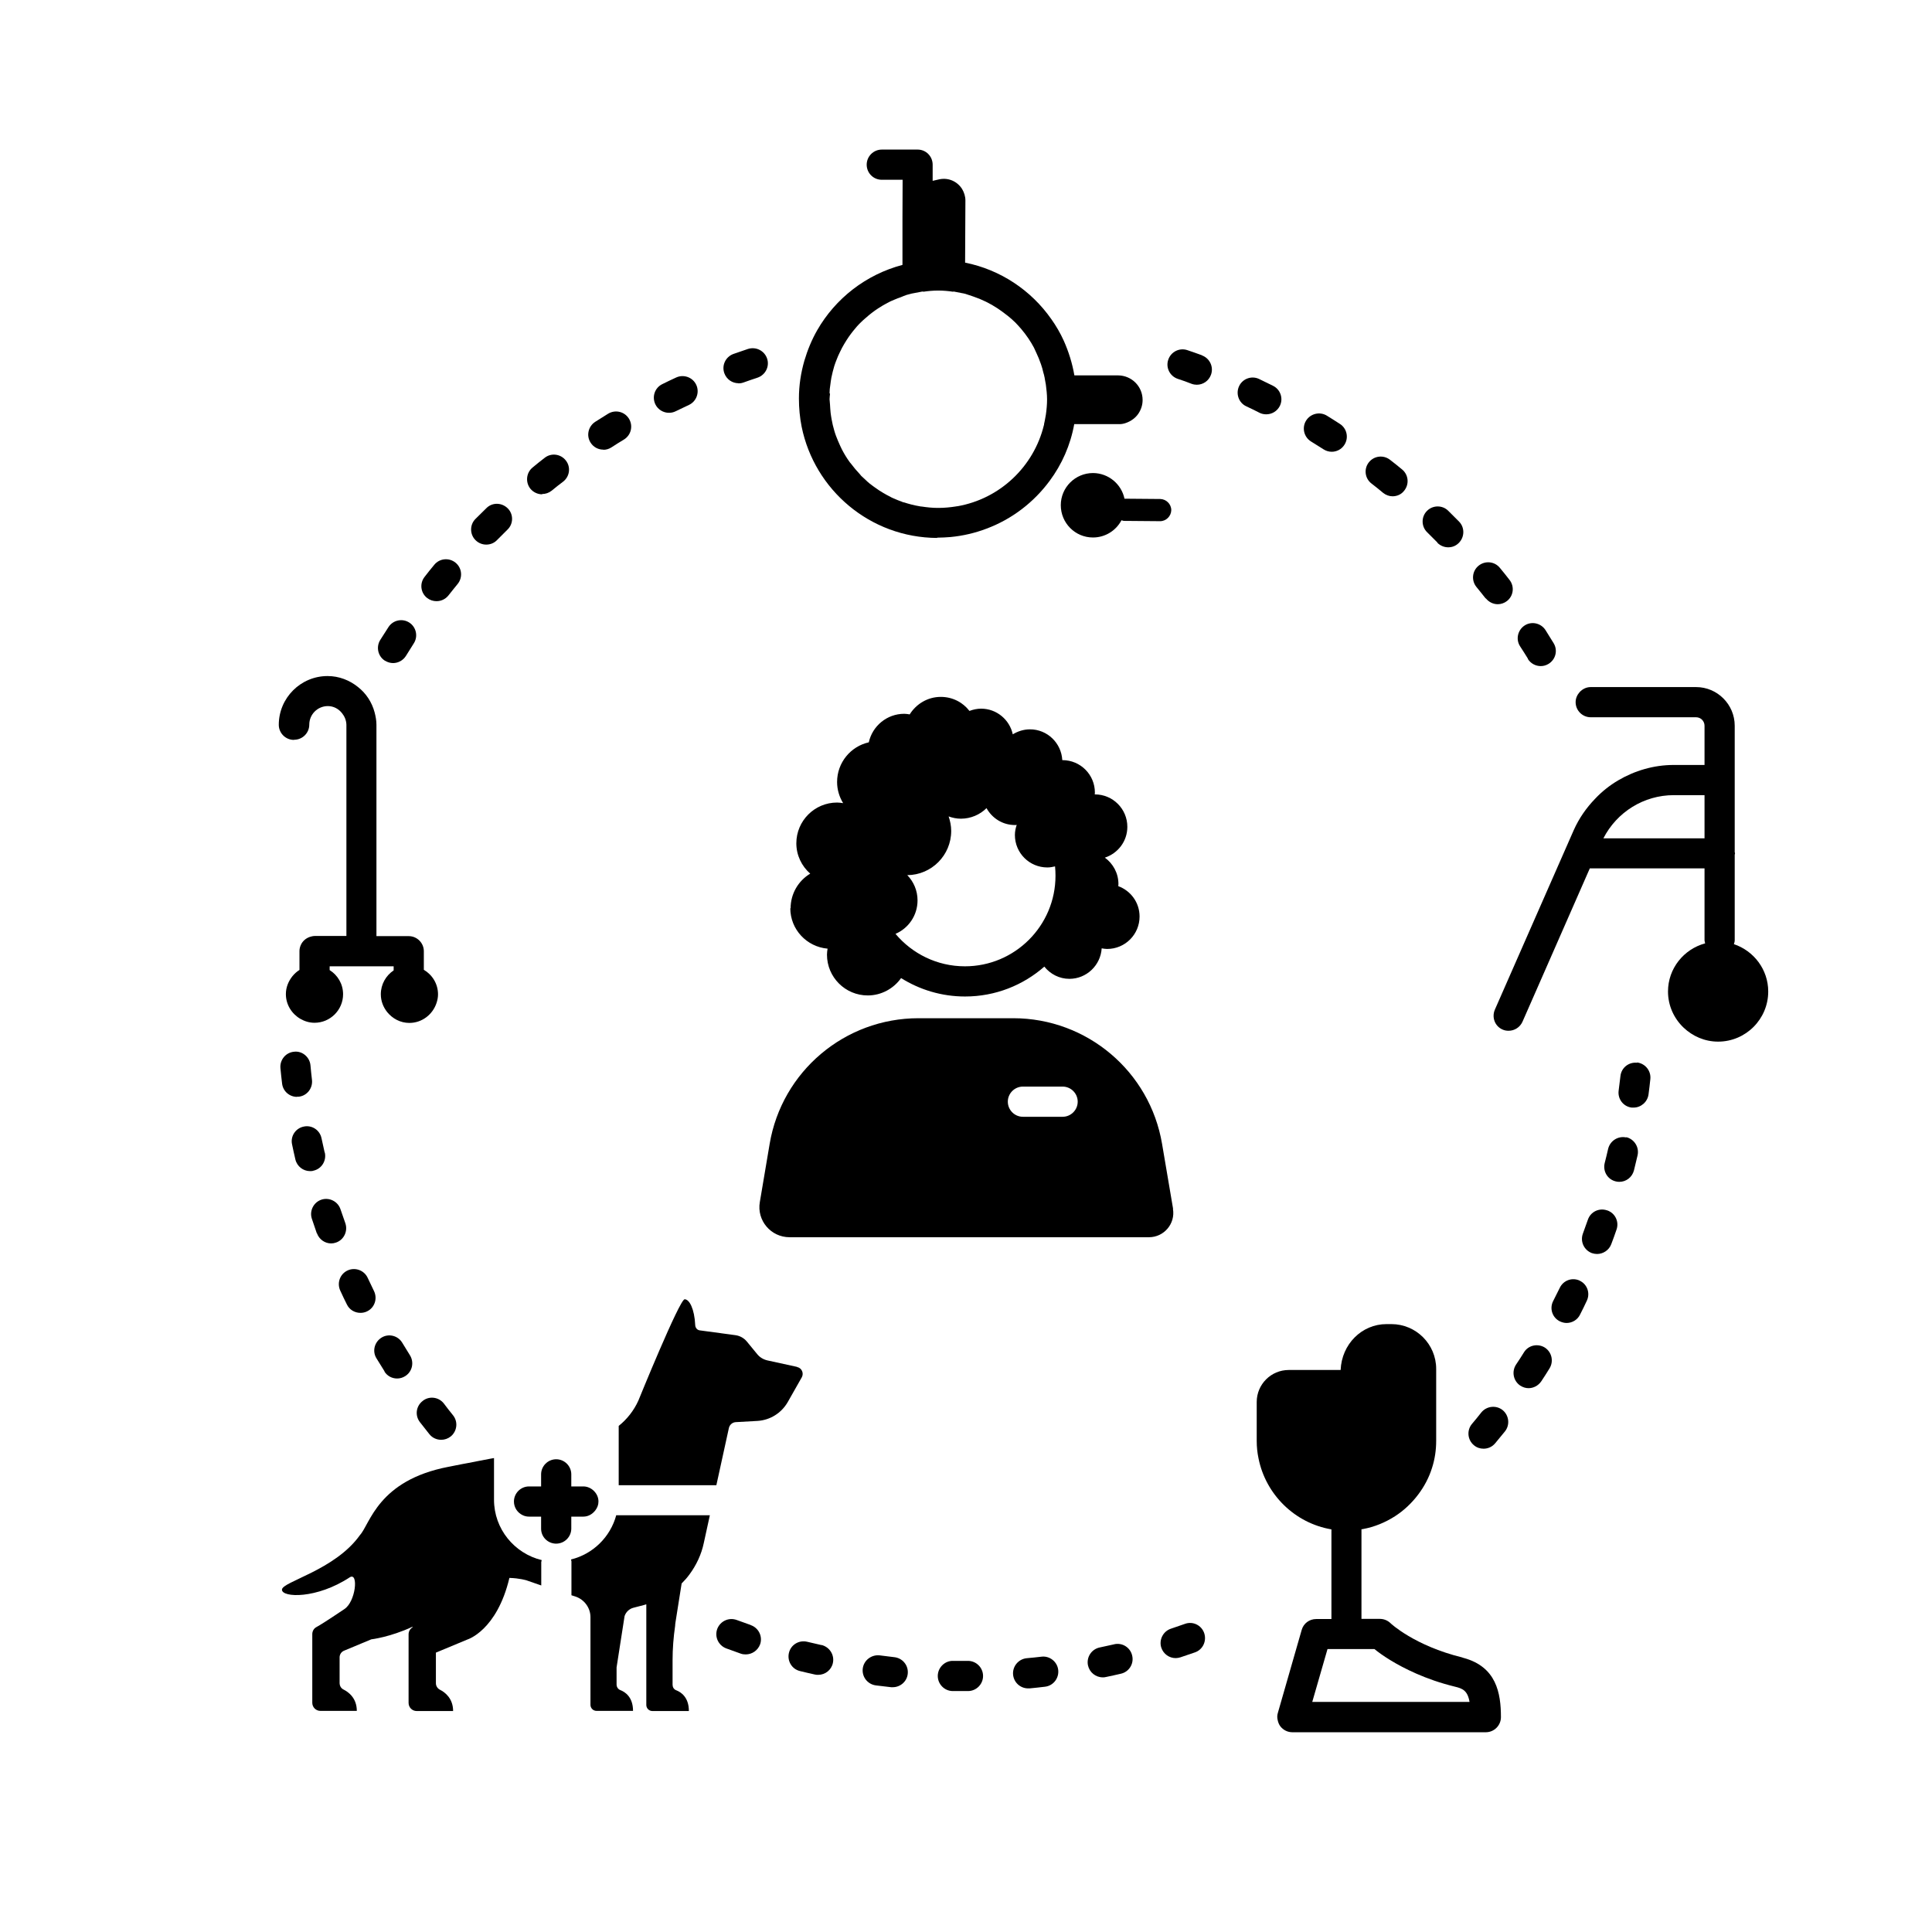 <?xml version="1.0" encoding="UTF-8"?>
<svg width="1200pt" height="1200pt" version="1.1" viewBox="0 0 1200 1200" xmlns="http://www.w3.org/2000/svg">
 <path d="m646.87 1029c-3 0.375-6.094 0.656-9.094 0.938-5.156 0.469-9 5.062-8.531 10.219 0.469 4.875 4.5 8.531 9.375 8.531h0.844c3.188-0.281 6.375-0.656 9.562-1.031 5.156-0.562 8.812-5.25 8.25-10.406s-5.344-8.906-10.406-8.25z"/>
 <path d="m262.5 870.19c-4.125 3.188-4.875 9-1.688 13.125 1.969 2.531 3.938 5.062 5.906 7.5 1.875 2.344 4.594 3.469 7.312 3.469 2.062 0 4.125-0.656 5.906-2.062 4.031-3.281 4.688-9.188 1.406-13.219-1.875-2.344-3.844-4.781-5.625-7.219-3.188-4.125-9.094-4.875-13.125-1.688z"/>
 <path d="m555.47 1029.3c-3.094-0.375-6.094-0.75-9.094-1.125-5.062-0.562-9.844 3-10.5 8.156s3 9.844 8.156 10.5c3.188 0.375 6.281 0.75 9.469 1.125h1.031c4.688 0 8.812-3.562 9.281-8.344 0.562-5.156-3.188-9.75-8.344-10.312z"/>
 <path d="m201.66 715.87c-0.656-3-1.312-5.906-1.969-8.906-1.031-5.062-6-8.344-11.062-7.219-5.062 1.031-8.344 6-7.219 11.062 0.656 3.094 1.312 6.281 2.062 9.375 1.031 4.312 4.875 7.219 9.094 7.219 0.75 0 1.406 0 2.156-0.281 5.062-1.125 8.156-6.188 7.031-11.25z"/>
 <path d="m196.87 766.03c1.406 3.844 4.969 6.281 8.812 6.281 1.031 0 2.062-0.188 3.094-0.562 4.875-1.688 7.406-7.125 5.719-12-1.031-2.906-1.969-5.719-3-8.625-1.594-4.875-6.938-7.594-11.812-6s-7.594 6.938-6 11.812c1.031 3.094 2.062 6.094 3.094 9.094z"/>
 <path d="m1010.1 706.5c-5.062-1.125-10.031 2.062-11.25 7.031-0.656 3-1.406 5.906-2.156 8.906-1.219 5.062 1.781 10.125 6.844 11.344 0.75 0.188 1.5 0.281 2.25 0.281 4.219 0 7.969-2.812 9.094-7.125 0.75-3.094 1.5-6.188 2.25-9.375 1.125-5.062-2.062-10.031-7.031-11.25z"/>
 <path d="m998.16 751.78c-4.875-1.688-10.219 0.844-11.906 5.812-1.031 2.906-2.062 5.812-3.094 8.625-1.781 4.875 0.656 10.219 5.531 12.094 1.125 0.375 2.156 0.562 3.281 0.562 3.75 0 7.406-2.344 8.812-6.094 1.125-3 2.25-6 3.281-9.094 1.688-4.875-0.844-10.219-5.812-11.906z"/>
 <path d="m1016.8 660.1c-5.156-0.562-9.75 3.094-10.312 8.25-0.375 3.094-0.75 6.094-1.125 9.094-0.656 5.156 2.906 9.844 8.062 10.5h1.219c4.594 0 8.625-3.469 9.281-8.156 0.375-3.188 0.844-6.281 1.125-9.469 0.562-5.156-3.094-9.75-8.25-10.406z"/>
 <path d="m736.03 1008.6c-2.906 1.031-5.812 1.969-8.719 3-4.875 1.594-7.594 6.938-6 11.812 1.312 3.938 4.969 6.469 8.906 6.469 0.938 0 1.969-0.188 2.906-0.469 3-1.031 6.094-2.062 9.094-3.094 4.875-1.688 7.406-7.031 5.719-12-1.688-4.875-7.031-7.5-11.906-5.719z"/>
 <path d="m215.44 810.19c1.594 3.375 4.969 5.25 8.438 5.25 1.406 0 2.812-0.281 4.125-0.938 4.688-2.25 6.562-7.875 4.312-12.562-1.312-2.719-2.625-5.438-3.938-8.25-2.156-4.688-7.781-6.75-12.469-4.594s-6.75 7.688-4.594 12.469c1.312 2.906 2.719 5.812 4.125 8.625z"/>
 <path d="m601.22 1031.6h-9.188c-5.062-0.188-9.469 4.031-9.562 9.188s4.031 9.469 9.188 9.562h9.562c5.156 0 9.375-4.219 9.375-9.375s-4.219-9.375-9.375-9.375z"/>
 <path d="m510.28 1021.8c-3-0.656-6-1.406-8.906-2.062-5.062-1.219-10.125 1.781-11.344 6.844s1.781 10.125 6.844 11.344c3.094 0.75 6.188 1.5 9.281 2.156 0.656 0.188 1.406 0.188 2.062 0.188 4.312 0 8.156-3 9.094-7.312 1.125-5.062-2.062-10.031-7.125-11.25z"/>
 <path d="m920.06 877.31c-1.875 2.438-3.844 4.781-5.812 7.125-3.281 3.938-2.812 9.844 1.219 13.219 1.781 1.5 3.844 2.156 6 2.156 2.719 0 5.344-1.125 7.219-3.375 2.062-2.438 4.031-4.969 6.094-7.406 3.188-4.031 2.531-9.938-1.5-13.219-4.031-3.188-9.938-2.531-13.219 1.5z"/>
 <path d="m466.22 1009.3c-2.906-1.031-5.812-2.062-8.625-3.094-4.875-1.781-10.219 0.656-12.094 5.531-1.781 4.875 0.656 10.219 5.531 12.094 3 1.125 6 2.156 9.094 3.281 1.031 0.375 2.062 0.469 3.094 0.469 3.844 0 7.5-2.438 8.906-6.281 1.688-4.875-0.938-10.219-5.812-11.906z"/>
 <path d="m238.78 851.9c1.781 2.812 4.781 4.312 7.875 4.312 1.688 0 3.469-0.469 5.062-1.5 4.406-2.812 5.625-8.531 2.906-12.938-1.594-2.531-3.188-5.156-4.781-7.781-2.625-4.406-8.438-5.906-12.844-3.188s-5.906 8.438-3.188 12.844l5.062 8.156z"/>
 <path d="m184.4 681.19h1.125c5.156-0.562 8.812-5.25 8.25-10.406-0.375-3-0.656-6.094-0.938-9.094-0.469-5.156-5.156-9.094-10.219-8.438-5.156 0.469-8.906 5.062-8.438 10.219 0.281 3.188 0.656 6.375 1.031 9.562 0.562 4.781 4.594 8.25 9.281 8.25z"/>
 <path d="m922.87 371.63c1.875 2.344 4.594 3.656 7.406 3.656 1.969 0 4.031-0.656 5.719-1.969 4.125-3.188 4.781-9.094 1.594-13.125-1.969-2.531-3.938-5.062-6-7.5-3.281-4.031-9.188-4.594-13.219-1.312s-4.594 9.188-1.312 13.219c1.969 2.344 3.844 4.781 5.719 7.125z"/>
 <path d="m692.06 1021.3-9 1.969c-5.062 1.031-8.344 6-7.312 11.062 0.938 4.406 4.781 7.5 9.188 7.5 0.656 0 1.219 0 1.875-0.188 3.094-0.656 6.281-1.312 9.375-2.062 5.062-1.125 8.25-6.188 7.031-11.25-1.125-5.062-6.188-8.25-11.25-7.031z"/>
 <path d="m892.78 337.13c1.875 1.875 4.312 2.812 6.75 2.812s4.688-0.844 6.562-2.719c3.656-3.656 3.75-9.562 0.188-13.219l-6.75-6.75c-3.656-3.656-9.656-3.562-13.219 0.094-3.656 3.656-3.562 9.656 0.094 13.219l6.469 6.469z"/>
 <path d="m415.5 256.4c1.406 0 2.812-0.281 4.125-0.938 2.719-1.312 5.438-2.625 8.25-3.938 4.688-2.156 6.75-7.781 4.594-12.469s-7.781-6.75-12.469-4.594c-2.906 1.312-5.812 2.719-8.625 4.125-4.688 2.25-6.562 7.875-4.312 12.562 1.594 3.281 4.969 5.25 8.438 5.25z"/>
 <path d="m859.03 306.1c1.781 1.406 3.844 2.156 5.906 2.156 2.719 0 5.438-1.125 7.219-3.469 3.281-4.031 2.719-9.938-1.312-13.219-2.438-2.062-4.969-4.031-7.5-6-4.125-3.188-9.938-2.438-13.125 1.594s-2.531 9.938 1.594 13.125c2.438 1.875 4.781 3.75 7.125 5.719z"/>
 <path d="m981.28 795.47c-4.688-2.25-10.219-0.281-12.469 4.406-1.312 2.719-2.719 5.531-4.125 8.25-2.344 4.594-0.562 10.219 4.125 12.562 1.406 0.656 2.812 1.031 4.219 1.031 3.375 0 6.75-1.875 8.344-5.156 1.406-2.812 2.906-5.719 4.219-8.625 2.25-4.688 0.281-10.312-4.406-12.469z"/>
 <path d="m374.72 279.37c1.781 0 3.469-0.469 5.062-1.5 2.531-1.688 5.156-3.281 7.781-4.875 4.406-2.719 5.812-8.438 3.094-12.938-2.719-4.406-8.438-5.812-12.938-3.094-2.719 1.688-5.438 3.375-8.062 5.062-4.312 2.812-5.625 8.625-2.812 12.938 1.781 2.812 4.781 4.312 7.875 4.312z"/>
 <path d="m959.53 837c-4.406-2.719-10.219-1.5-12.938 2.906-1.594 2.625-3.281 5.156-4.969 7.688-2.812 4.312-1.688 10.125 2.625 13.031 1.594 1.031 3.375 1.594 5.156 1.594 3 0 6-1.5 7.875-4.219 1.781-2.625 3.469-5.344 5.156-8.062 2.719-4.406 1.406-10.125-2.906-12.938z"/>
 <path d="m458.63 238.13c1.031 0 2.156-0.188 3.188-0.562 2.906-1.031 5.812-2.062 8.719-3 4.875-1.688 7.594-6.938 5.906-11.906-1.688-4.875-6.938-7.5-11.906-5.906l-9 3.094c-4.875 1.781-7.406 7.125-5.625 12 1.406 3.844 4.969 6.188 8.812 6.188z"/>
 <path d="m948.94 409.22c1.781 2.906 4.875 4.5 8.062 4.5 1.688 0 3.375-0.469 4.875-1.406 4.406-2.719 5.812-8.438 3.094-12.844l-5.062-8.156c-2.812-4.312-8.625-5.625-12.938-2.812s-5.625 8.625-2.812 12.938c1.688 2.531 3.281 5.156 4.875 7.688z"/>
 <path d="m302.06 338.26c2.438 0 4.875-0.938 6.656-2.812l6.469-6.469c3.75-3.562 3.844-9.562 0.188-13.219s-9.562-3.844-13.219-0.188c-2.25 2.25-4.594 4.5-6.844 6.75-3.656 3.656-3.562 9.656 0.094 13.219 1.781 1.781 4.219 2.719 6.562 2.719z"/>
 <path d="m271.13 373.4c2.812 0 5.531-1.219 7.406-3.562 1.875-2.438 3.844-4.781 5.719-7.125 3.281-4.031 2.719-9.938-1.312-13.219s-9.938-2.719-13.219 1.312c-2.062 2.438-4.031 4.969-6 7.5-3.188 4.031-2.531 9.938 1.594 13.125 1.688 1.312 3.75 1.969 5.812 1.969z"/>
 <path d="m239.26 410.44c1.5 0.938 3.281 1.406 4.875 1.406 3.094 0 6.188-1.594 7.969-4.406 1.594-2.625 3.281-5.156 4.875-7.781 2.812-4.312 1.594-10.125-2.719-12.938s-10.125-1.594-12.938 2.719c-1.781 2.719-3.469 5.344-5.156 8.062-2.719 4.406-1.406 10.219 3 12.938z"/>
 <path d="m746.63 220.69c-3-1.125-6.094-2.156-9.094-3.188-4.875-1.688-10.219 0.938-11.906 5.906-1.688 4.875 0.938 10.219 5.906 11.906 2.906 0.938 5.812 1.969 8.625 3.094 1.031 0.375 2.156 0.562 3.188 0.562 3.844 0 7.406-2.344 8.812-6.188 1.781-4.875-0.75-10.219-5.531-12z"/>
 <path d="m814.31 274.22c2.625 1.594 5.156 3.188 7.781 4.875 1.594 1.031 3.375 1.5 5.062 1.5 3.094 0 6.094-1.5 7.875-4.312 2.812-4.312 1.594-10.125-2.719-12.938-2.719-1.781-5.438-3.469-8.156-5.156-4.406-2.719-10.219-1.312-12.938 3.094s-1.312 10.219 3.094 12.938z"/>
 <path d="m336.74 306.84c2.062 0 4.125-0.656 5.906-2.062 2.344-1.969 4.781-3.844 7.125-5.625 4.125-3.188 4.875-9.094 1.688-13.125-3.188-4.125-9.094-4.875-13.125-1.688-2.531 1.969-5.062 3.938-7.5 6-4.031 3.281-4.594 9.188-1.406 13.219 1.875 2.25 4.594 3.469 7.312 3.469z"/>
 <path d="m786.47 257.34c3.469 0 6.75-1.875 8.438-5.156 2.344-4.688 0.375-10.312-4.219-12.562-2.812-1.406-5.719-2.812-8.625-4.219-4.688-2.25-10.312-0.188-12.469 4.5s-0.188 10.312 4.5 12.469c2.812 1.312 5.531 2.625 8.25 4.031 1.312 0.656 2.719 0.938 4.125 0.938z"/>
 <path d="m1076.9 586.6c0.281-0.844 0.562-1.688 0.562-2.625v-53.156s0.188-0.469 0.188-0.75-0.094-0.469-0.188-0.75v-78.562c0-13.219-10.781-24-24-24h-65.438c-2.719 0-5.156 1.219-6.938 3.188-1.5 1.688-2.438 3.844-2.438 6.188 0 5.156 4.219 9.375 9.375 9.375h65.438c2.906 0 5.25 2.344 5.25 5.25v24.375h-19.125c-12.469 0-24.281 3.562-34.5 9.562-5.25 3.094-10.125 6.938-14.344 11.438-5.438 5.625-10.031 12.188-13.312 19.594l-36.75 83.625-12.188 27.75c-2.062 4.781 0 10.312 4.781 12.375 1.219 0.562 2.531 0.75 3.75 0.75 3.562 0 7.031-2.062 8.625-5.625l9.844-22.406 31.969-72.844h71.25v44.531c0 0.75 0.281 1.406 0.375 2.062-13.219 3.562-23.062 15.562-23.062 29.906 0 8.812 3.75 16.781 9.656 22.406 5.625 5.344 13.125 8.719 21.469 8.719 17.156 0 31.125-13.969 31.125-31.125 0-13.688-9-25.312-21.375-29.438zm-18.188-65.906h-62.812c8.344-16.312 25.125-26.812 43.688-26.812h19.125z"/>
 <path d="m909.1 1029.8s-0.656-0.281-1.031-0.375c-29.438-7.219-44.344-21.094-44.438-21.281-1.781-1.688-4.125-2.625-6.562-2.625h-11.438v-55.688s0.562 0 0.844-0.094c7.219-1.312 13.969-4.125 19.969-7.969 5.531-3.562 10.406-8.156 14.438-13.5 3.75-4.969 6.75-10.594 8.625-16.688 1.688-5.25 2.531-10.875 2.531-16.688v-44.625c0-15.375-12.469-27.844-27.844-27.844h-3c-15.375 0-27.844 12.469-28.5 28.5h-32.25c-10.969 0-19.875 8.906-19.875 19.875v24.188c0 3.75 0.375 7.312 1.125 10.875 4.5 22.5 22.594 40.219 45.281 44.062v55.688h-9.469c-4.219 0-7.875 2.719-9 6.75l-14.812 51.562c-0.469 1.5-0.469 3-0.094 4.5 0.281 1.312 0.75 2.625 1.594 3.75 1.781 2.344 4.5 3.75 7.5 3.75h120.19c5.156 0 9.375-4.219 9.375-9.375 0-15.094-2.906-31.219-23.062-36.75zm-81.844 27.281h-12.188l9.469-32.812h29.156c4.219 3.469 13.031 9.562 26.062 15.281 6.844 3 14.719 5.812 23.906 8.062 4.688 1.125 7.875 2.344 9.094 9.469z"/>
 <path d="m728.63 750.84-6.844-40.312c-7.594-45.094-46.688-78.094-92.438-78.094h-58.875c-45.75 0-84.844 33-92.438 78.094l-6.094 36.094c-1.969 11.438 6.844 21.844 18.469 21.844h223.22c9.375 0 16.5-8.438 14.906-17.625zm-68.625-57.188h-24.656c-5.156 0-9.375-4.219-9.375-9.375s4.219-9.375 9.375-9.375h24.656c5.156 0 9.375 4.219 9.375 9.375s-4.219 9.375-9.375 9.375z"/>
 <path d="m490.87 564.1c0 13.219 10.219 24 23.156 25.125-0.188 1.219-0.375 2.438-0.375 3.75 0 13.969 11.344 25.312 25.312 25.312 8.531 0 16.125-4.312 20.719-10.781 11.531 7.219 25.125 11.438 39.75 11.438 18.844 0 36.094-7.031 49.219-18.562 3.656 4.594 9.281 7.594 15.562 7.594 10.688 0 19.406-8.438 20.062-18.938 1.125 0.188 2.25 0.375 3.375 0.375 11.156 0 20.156-9 20.156-20.156 0-8.719-5.531-16.031-13.219-18.844 0-0.469 0.094-0.844 0.094-1.312 0-6.75-3.375-12.75-8.438-16.406 8.062-2.625 13.969-10.125 13.969-19.125 0-11.156-9-20.156-20.156-20.156h-0.094c0-0.375 0.094-0.75 0.094-1.125 0-11.156-9-20.156-20.156-20.156h-0.094c-0.562-10.594-9.281-19.125-20.062-19.125-3.938 0-7.594 1.219-10.688 3.094-1.969-9.094-10.031-15.938-19.688-15.938-2.531 0-4.969 0.562-7.219 1.406-4.125-5.344-10.5-8.719-17.812-8.719-8.156 0-15.281 4.406-19.312 10.875-1.125-0.188-2.25-0.375-3.375-0.375-10.781 0-19.781 7.594-22.031 17.719-11.25 2.531-19.688 12.562-19.688 24.656 0 4.781 1.406 9.281 3.75 13.125-1.219-0.188-2.438-0.375-3.75-0.375-13.969 0-25.312 11.344-25.312 25.312 0 7.5 3.375 14.25 8.625 18.844-7.312 4.406-12.188 12.375-12.188 21.562zm79.031-4.875c0-6.094-2.438-11.625-6.375-15.656 15.094-0.094 27.281-12.375 27.281-27.469 0-3.188-0.656-6.188-1.594-9 2.344 0.844 4.875 1.406 7.594 1.406 6.188 0 11.906-2.531 15.938-6.562 3.469 6.281 10.031 10.5 17.625 10.5 0.375 0 0.75 0 1.125-0.094-0.656 1.969-1.125 4.031-1.125 6.281 0 11.156 9 20.156 20.156 20.156 1.688 0 3.188-0.281 4.781-0.656 0.188 1.875 0.281 3.844 0.281 5.812 0 31.031-25.219 56.25-56.25 56.25-17.344 0-32.812-7.875-43.125-20.156 8.062-3.469 13.688-11.438 13.688-20.812z"/>
 <path d="m182.72 459.47c5.156 0 9.375-4.219 9.375-9.375 0-6.375 5.156-11.531 11.531-11.531 3.656 0 6.75 1.781 8.812 4.406 1.594 1.969 2.625 4.406 2.719 7.125v131.26h-19.688c-1.031 0-2.062 0.281-3 0.562-2.531 0.844-4.688 2.719-5.719 5.25-0.469 1.125-0.75 2.25-0.75 3.562v11.719c-1.688 1.031-3.188 2.438-4.406 3.938-2.438 3.094-4.031 6.844-4.031 11.062 0 6.562 3.656 12.281 9 15.375 2.625 1.5 5.531 2.438 8.812 2.438 9.75 0 17.719-7.969 17.719-17.719 0-6.375-3.375-11.906-8.344-15v-2.344h39.75v2.531c-4.781 3.188-7.969 8.625-7.969 14.812 0 4.219 1.5 7.969 3.938 11.062 3.281 4.031 8.156 6.75 13.781 6.75 7.875 0 14.531-5.25 16.875-12.375 0.562-1.688 0.938-3.469 0.938-5.344 0-6.562-3.562-12.188-8.812-15.281v-11.531c0-5.156-4.219-9.375-9.375-9.375h-20.062v-131.26c0-2.625-0.469-5.156-1.125-7.688-1.688-6.375-5.344-11.906-10.406-15.844-5.156-4.125-11.625-6.75-18.844-6.75-16.688 0-30.281 13.594-30.281 30.281 0 5.156 4.219 9.375 9.375 9.375z"/>
 <path d="m678.94 293.81c-11.062 0-20.062 8.906-20.062 19.969s8.906 20.062 19.969 20.062c7.688 0 14.344-4.312 17.719-10.688 0.562 0.094 1.031 0.375 1.594 0.375l22.406 0.188c3.75 0 6.844-3.094 6.938-6.844 0-3.75-3.094-6.844-6.844-6.938l-22.219-0.188c-1.875-9-9.844-15.844-19.5-15.938z"/>
 <path d="m582.1 333.94h0.375c2.625 0 5.25-0.188 7.875-0.375 7.875-0.75 15.375-2.531 22.5-5.25 15.75-5.906 29.25-16.312 39.094-29.625 7.594-10.219 12.938-22.219 15.281-35.25h27.281c1.688 0.094 3.375-0.188 4.875-0.75 3.188-1.125 6-3.188 7.781-5.906 1.594-2.438 2.531-5.25 2.531-8.344 0-8.438-6.75-15.188-15.188-15.281h-27.188c-1.312-7.594-3.562-14.719-6.562-21.469-2.156-4.781-4.781-9.281-7.781-13.5-12.469-17.812-31.5-30.656-53.531-35.062l0.188-38.625c0-2.625-0.844-5.062-2.062-7.125-2.906-4.594-8.344-7.219-14.156-6l-4.125 0.938v-10.031c0-5.156-4.125-9.375-9.281-9.375h-22.312c-5.156 0-9.375 4.219-9.375 9.375s4.125 9.375 9.375 9.375h12.938l-0.094 24.188v28.688c-22.688 6-41.625 20.812-52.969 40.594-3.375 5.906-6 12.281-7.969 18.938-2.156 7.5-3.375 15.281-3.375 23.438 0 6 0.562 11.906 1.688 17.531 7.969 39.281 42.562 68.906 84.188 69.094zm-66.844-89.812c0-1.688 0.188-3.375 0.469-5.062 0.188-1.5 0.375-3 0.656-4.5 0.469-2.438 1.125-4.781 1.781-7.125 0.469-1.406 0.938-2.812 1.5-4.125 0.562-1.5 1.219-3 1.969-4.5 0.844-1.781 1.688-3.469 2.719-5.156 0.938-1.594 1.969-3.188 3-4.688 0.844-1.125 1.594-2.25 2.531-3.375 1.5-1.875 3.094-3.75 4.875-5.438 0.938-0.938 1.969-1.875 3-2.719 1.219-1.125 2.531-2.156 3.844-3.188 1.219-0.938 2.531-1.875 3.844-2.719 1.875-1.219 3.75-2.344 5.719-3.375 1.406-0.75 2.719-1.406 4.219-1.969 1.312-0.562 2.719-1.125 4.125-1.594 1.219-0.469 2.344-1.031 3.562-1.406 1.031-0.281 2.156-0.562 3.188-0.844 0.75-0.188 1.594-0.281 2.438-0.469 0.375 0 0.75-0.188 1.125-0.188 1.219-0.188 2.344-0.562 3.562-0.656v0.188c3.094-0.469 6.188-0.75 9.375-0.75s6.281 0.281 9.375 0.75v-0.188c1.219 0.188 2.344 0.469 3.469 0.656 0.469 0 0.844 0.188 1.312 0.281 0.938 0.188 1.875 0.281 2.719 0.562 0.75 0.188 1.5 0.562 2.25 0.75 0.844 0.281 1.688 0.562 2.531 0.844 5.344 1.781 10.5 4.312 15.188 7.406 0.375 0.281 0.844 0.562 1.219 0.844 1.594 1.125 3.188 2.25 4.688 3.469 0 0 0.188 0.188 0.281 0.188 1.594 1.312 3.281 2.719 4.781 4.219 1.312 1.312 2.625 2.812 3.844 4.219 3 3.562 5.625 7.406 7.781 11.438 0.562 1.125 1.031 2.344 1.594 3.469 0.469 1.031 0.938 2.062 1.406 3.188 0.469 1.219 0.938 2.438 1.406 3.75 0.562 1.594 1.031 3.281 1.406 4.969l0.562 1.969c0 0.281 0 0.562 0.188 0.844l0.281 1.688 0.562 3.094c0.375 3 0.75 6.094 0.75 9.188s-0.281 6.375-0.75 9.562c0 0-0.094 0.656-0.188 1.031-0.281 1.594-0.562 3.188-0.938 4.781v0.375c0 0.094 0 0.188-0.094 0.281-6.281 25.781-27.375 45.75-53.719 50.344-0.281 0-0.469 0-0.75 0.094-3.562 0.562-7.219 0.938-10.969 0.938h-0.656c-3.281 0-6.562-0.375-9.75-0.844-0.469 0-0.938-0.094-1.406-0.188-3.375-0.562-6.562-1.406-9.75-2.438h-0.281c-0.281 0-0.469-0.188-0.656-0.281-1.875-0.656-3.75-1.406-5.625-2.25-0.656-0.281-1.312-0.562-1.875-0.938-1.5-0.75-2.906-1.5-4.312-2.344-0.844-0.469-1.594-0.938-2.438-1.5-1.125-0.75-2.25-1.594-3.375-2.344-0.844-0.656-1.781-1.312-2.625-1.969-1.031-0.844-1.969-1.688-2.906-2.625-0.75-0.75-1.594-1.406-2.344-2.156-0.281-0.281-0.562-0.656-0.844-1.031-1.969-2.062-3.844-4.312-5.531-6.562-0.188-0.281-0.375-0.469-0.562-0.656-0.094-0.094-0.188-0.281-0.281-0.375-1.781-2.438-3.375-5.062-4.781-7.781-0.375-0.75-0.75-1.5-1.031-2.156-1.031-2.156-1.875-4.312-2.719-6.469-0.375-1.031-0.75-2.156-1.031-3.188-0.656-2.25-1.219-4.5-1.594-6.75-0.281-1.406-0.469-2.812-0.656-4.219-0.188-1.688-0.281-3.375-0.375-5.062 0-1.125-0.281-2.25-0.281-3.375s0.188-2.156 0.281-3.281z"/>
 <path d="m495.1 849-18.469-4.031c-2.438-0.562-4.688-1.875-6.281-3.844l-6.469-7.875c-1.781-2.156-4.312-3.562-7.031-3.938l-22.219-3c-1.594-0.188-2.719-1.594-2.812-3.188-0.469-10.219-3.656-16.125-6.562-16.125-3.188 0-28.781 63-28.781 63-2.812 6.188-7.031 11.531-12.188 15.656v36.844h60.656l7.781-35.531c0.469-2.062 2.25-3.562 4.312-3.656l13.406-0.75c7.875-0.469 14.906-4.875 18.844-11.719l8.719-15.375c1.406-2.531 0-5.812-2.906-6.375z"/>
 <path d="m306.84 931.13v-25.5c-0.75 0.094-1.406 0.281-2.156 0.375-4.781 0.938-9.469 1.781-14.062 2.719-1.219 0.188-2.344 0.469-3.562 0.656-2.906 0.562-5.812 1.125-8.531 1.688-43.875 8.438-48.656 35.531-54.938 42.375-15.562 21.938-48.469 28.969-48.469 33.938s21.562 5.906 42.281-7.781c5.344-3 3.562 15.281-3.562 19.875-1.5 0.938-12.094 8.25-17.344 11.156-1.594 0.844-2.531 2.531-2.531 4.406v42.562c0 2.812 2.25 5.062 5.062 5.062h22.594c0-7.969-5.156-11.719-8.344-13.312-1.5-0.75-2.344-2.344-2.344-4.031v-15.938c0-1.781 1.125-3.469 2.812-4.125l16.875-7.031s11.531-1.312 25.5-7.781l0.188 0.281c-1.594 0.938-2.531 2.531-2.531 4.406v42.562c0 2.812 2.25 5.062 5.062 5.062h22.594c0-7.781-4.969-11.625-8.156-13.219-1.5-0.75-2.531-2.344-2.531-4.031v-19.031l13.969-5.812 5.625-2.344s18.281-5.531 26.062-38.25c6.375 0.188 10.594 1.5 10.594 1.5l9.188 3.188v-14.531s0.188-0.75 0.281-1.219c-16.969-4.125-29.625-19.312-29.625-37.5z"/>
 <path d="m382.78 941.06c-3.656 13.594-14.438 24.188-28.125 27.562 0 0.375 0.281 0.75 0.281 1.219v21l2.625 0.844c5.438 1.875 9.188 7.031 9.188 12.75v54.469c0 2.062 1.688 3.75 3.75 3.75h22.688c0-8.625-4.969-11.812-7.969-12.938-1.406-0.562-2.25-1.969-2.25-3.469v-10.594c1.688-10.688 3.281-21.188 4.969-31.875 0.844-2.531 2.906-4.5 5.438-5.156l6.844-1.781s0.75-0.281 1.219-0.375v62.531c0 2.062 1.688 3.75 3.75 3.75h22.688c0-8.625-4.969-11.812-7.969-12.938-1.406-0.562-2.156-1.969-2.156-3.375v-15.188c0-7.219 0.562-14.344 1.594-21.469 0-0.656 0.094-1.312 0.188-1.969l2.625-16.594 1.219-7.688c1.781-1.781 3.375-3.562 4.875-5.625 4.219-5.719 7.406-12.375 8.906-19.594l3.75-17.156h-58.031z"/>
 <path d="m354.84 942h7.5c3.094 0 5.625-1.594 7.406-3.844 1.219-1.594 1.969-3.375 1.969-5.531 0-2.531-1.031-4.688-2.625-6.375-1.688-1.781-4.125-3-6.75-3h-7.5v-7.5c0-5.156-4.219-9.375-9.375-9.375s-9.375 4.219-9.375 9.375v7.5h-7.5c-5.156 0-9.375 4.219-9.375 9.375 0 3.75 2.25 7.031 5.531 8.531 1.219 0.562 2.438 0.844 3.844 0.844h7.5v7.5c0 5.062 4.031 9.094 9 9.281h0.375c5.156 0 9.375-4.219 9.375-9.375v-7.5z"/>
</svg>
